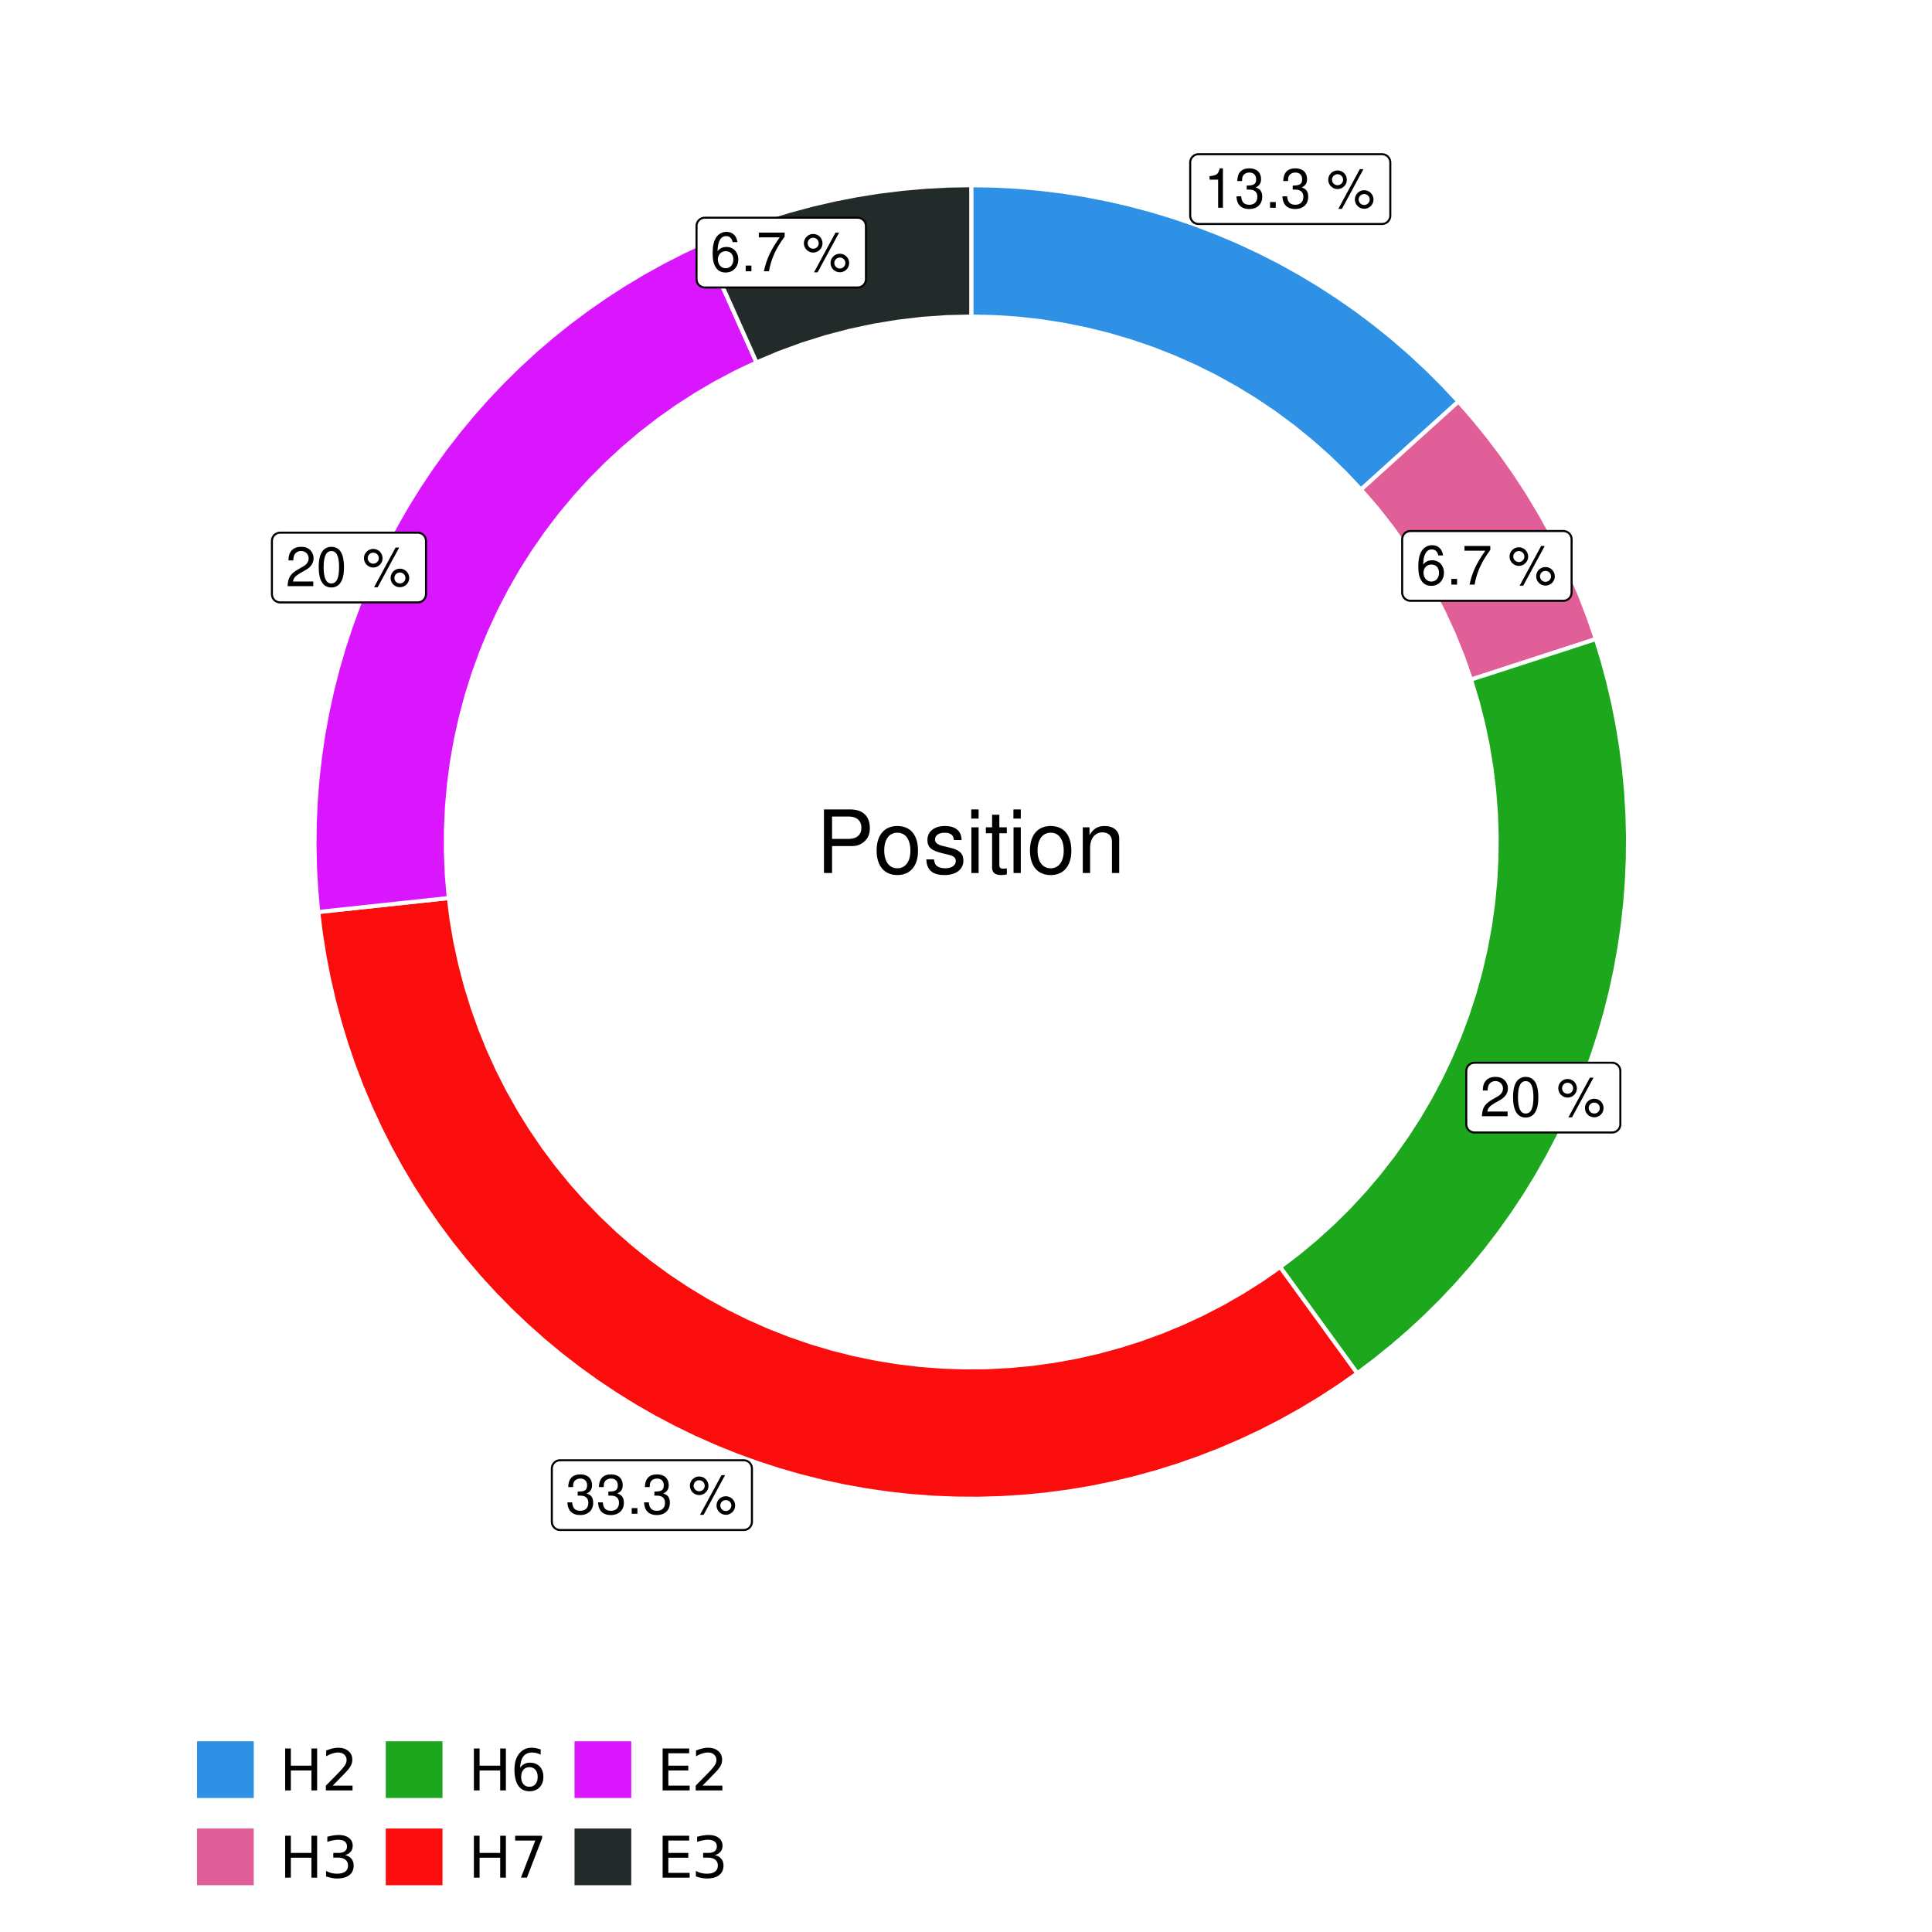<?xml version="1.0" encoding="UTF-8"?>
<svg xmlns="http://www.w3.org/2000/svg" xmlns:xlink="http://www.w3.org/1999/xlink" width="504pt" height="504pt" viewBox="0 0 504 504" version="1.1">
<defs>
<g>
<symbol overflow="visible" id="glyph0-0">
<path style="stroke:none;" d=""/>
</symbol>
<symbol overflow="visible" id="glyph0-1">
<path style="stroke:none;" d="M 3.688 -7.328 L 3.688 0 L 4.938 0 L 4.938 -10.281 L 4.109 -10.281 C 3.672 -8.703 3.391 -8.484 1.453 -8.234 L 1.453 -7.328 Z M 3.688 -7.328 "/>
</symbol>
<symbol overflow="visible" id="glyph0-2">
<path style="stroke:none;" d="M 3.141 -4.734 L 3.828 -4.734 C 5.188 -4.734 5.922 -4.094 5.922 -2.859 C 5.922 -1.562 5.141 -0.781 3.844 -0.781 C 2.453 -0.781 1.797 -1.484 1.703 -2.984 L 0.453 -2.984 C 0.516 -2.156 0.656 -1.625 0.891 -1.172 C 1.422 -0.172 2.406 0.328 3.781 0.328 C 5.859 0.328 7.188 -0.922 7.188 -2.875 C 7.188 -4.188 6.703 -4.891 5.484 -5.312 C 6.422 -5.703 6.891 -6.406 6.891 -7.453 C 6.891 -9.219 5.75 -10.281 3.828 -10.281 C 1.797 -10.281 0.719 -9.141 0.672 -6.969 L 1.922 -6.969 C 1.938 -7.594 1.984 -7.953 2.141 -8.266 C 2.438 -8.844 3.062 -9.188 3.844 -9.188 C 4.953 -9.188 5.609 -8.516 5.609 -7.406 C 5.609 -6.688 5.359 -6.234 4.812 -6 C 4.469 -5.859 4.016 -5.797 3.141 -5.781 Z M 3.141 -4.734 "/>
</symbol>
<symbol overflow="visible" id="glyph0-3">
<path style="stroke:none;" d="M 2.719 -1.484 L 1.234 -1.484 L 1.234 0 L 2.719 0 Z M 2.719 -1.484 "/>
</symbol>
<symbol overflow="visible" id="glyph0-4">
<path style="stroke:none;" d=""/>
</symbol>
<symbol overflow="visible" id="glyph0-5">
<path style="stroke:none;" d="M 2.828 -9.734 C 1.5 -9.734 0.406 -8.641 0.406 -7.312 C 0.406 -5.969 1.5 -4.875 2.844 -4.875 C 4.172 -4.875 5.266 -5.969 5.266 -7.281 C 5.266 -8.656 4.188 -9.734 2.828 -9.734 Z M 2.828 -8.75 C 3.641 -8.75 4.281 -8.109 4.281 -7.297 C 4.281 -6.516 3.625 -5.875 2.844 -5.875 C 2.047 -5.875 1.391 -6.516 1.391 -7.312 C 1.391 -8.109 2.031 -8.75 2.828 -8.75 Z M 8.656 -10.078 L 3.047 0.281 L 3.984 0.281 L 9.594 -10.078 Z M 9.781 -4.578 C 8.453 -4.578 7.359 -3.5 7.359 -2.156 C 7.359 -0.812 8.453 0.266 9.797 0.266 C 11.125 0.266 12.219 -0.812 12.219 -2.141 C 12.219 -3.5 11.141 -4.578 9.781 -4.578 Z M 9.781 -3.578 C 10.594 -3.578 11.234 -2.938 11.234 -2.141 C 11.234 -1.359 10.578 -0.719 9.797 -0.719 C 8.984 -0.719 8.344 -1.359 8.344 -2.156 C 8.344 -2.938 8.984 -3.578 9.781 -3.578 Z M 9.781 -3.578 "/>
</symbol>
<symbol overflow="visible" id="glyph0-6">
<path style="stroke:none;" d="M 7.078 -7.609 C 6.844 -9.281 5.766 -10.281 4.219 -10.281 C 3.109 -10.281 2.125 -9.734 1.516 -8.812 C 0.875 -7.812 0.609 -6.562 0.609 -4.688 C 0.609 -2.953 0.859 -1.859 1.469 -0.953 C 2 -0.109 2.891 0.328 4 0.328 C 5.922 0.328 7.297 -1.109 7.297 -3.109 C 7.297 -5 6.016 -6.344 4.203 -6.344 C 3.219 -6.344 2.438 -5.969 1.891 -5.219 C 1.906 -7.766 2.703 -9.172 4.141 -9.172 C 5.016 -9.172 5.625 -8.609 5.828 -7.609 Z M 4.047 -5.234 C 5.266 -5.234 6.016 -4.375 6.016 -3.016 C 6.016 -1.719 5.156 -0.781 4.016 -0.781 C 2.844 -0.781 1.969 -1.766 1.969 -3.078 C 1.969 -4.344 2.812 -5.234 4.047 -5.234 Z M 4.047 -5.234 "/>
</symbol>
<symbol overflow="visible" id="glyph0-7">
<path style="stroke:none;" d="M 7.391 -10.078 L 0.656 -10.078 L 0.656 -8.844 L 6.094 -8.844 C 3.703 -5.422 2.719 -3.312 1.969 0 L 3.297 0 C 3.859 -3.234 5.125 -6 7.391 -9.031 Z M 7.391 -10.078 "/>
</symbol>
<symbol overflow="visible" id="glyph0-8">
<path style="stroke:none;" d="M 7.188 -1.234 L 1.891 -1.234 C 2.016 -2.094 2.469 -2.625 3.719 -3.391 L 5.141 -4.188 C 6.547 -4.969 7.266 -6.016 7.266 -7.281 C 7.266 -8.141 6.922 -8.922 6.328 -9.484 C 5.734 -10.031 4.984 -10.281 4.031 -10.281 C 2.766 -10.281 1.812 -9.828 1.25 -8.938 C 0.891 -8.406 0.734 -7.766 0.719 -6.719 L 1.969 -6.719 C 2 -7.422 2.094 -7.828 2.266 -8.172 C 2.594 -8.797 3.234 -9.188 4 -9.188 C 5.141 -9.188 5.984 -8.359 5.984 -7.25 C 5.984 -6.422 5.516 -5.719 4.625 -5.203 L 3.312 -4.438 C 1.203 -3.234 0.594 -2.266 0.484 -0.016 L 7.188 -0.016 Z M 7.188 -1.234 "/>
</symbol>
<symbol overflow="visible" id="glyph0-9">
<path style="stroke:none;" d="M 3.906 -10.281 C 2.969 -10.281 2.125 -9.859 1.594 -9.156 C 0.938 -8.25 0.609 -6.875 0.609 -4.984 C 0.609 -1.5 1.75 0.328 3.906 0.328 C 6.047 0.328 7.203 -1.5 7.203 -4.891 C 7.203 -6.875 6.891 -8.219 6.234 -9.156 C 5.703 -9.875 4.859 -10.281 3.906 -10.281 Z M 3.906 -9.172 C 5.266 -9.172 5.922 -7.797 5.922 -5 C 5.922 -2.078 5.281 -0.719 3.875 -0.719 C 2.562 -0.719 1.891 -2.141 1.891 -4.969 C 1.891 -7.797 2.562 -9.172 3.906 -9.172 Z M 3.906 -9.172 "/>
</symbol>
<symbol overflow="visible" id="glyph1-0">
<path style="stroke:none;" d=""/>
</symbol>
<symbol overflow="visible" id="glyph1-1">
<path style="stroke:none;" d="M 4.188 -7.031 L 9.406 -7.031 C 10.703 -7.031 11.719 -7.422 12.609 -8.219 C 13.609 -9.125 14.047 -10.203 14.047 -11.719 C 14.047 -14.844 12.203 -16.594 8.922 -16.594 L 2.078 -16.594 L 2.078 0 L 4.188 0 Z M 4.188 -8.906 L 4.188 -14.734 L 8.609 -14.734 C 10.625 -14.734 11.844 -13.641 11.844 -11.812 C 11.844 -10 10.625 -8.906 8.609 -8.906 Z M 4.188 -8.906 "/>
</symbol>
<symbol overflow="visible" id="glyph1-2">
<path style="stroke:none;" d="M 6.188 -12.266 C 2.828 -12.266 0.812 -9.875 0.812 -5.875 C 0.812 -1.844 2.828 0.531 6.219 0.531 C 9.578 0.531 11.609 -1.859 11.609 -5.781 C 11.609 -9.922 9.656 -12.266 6.188 -12.266 Z M 6.219 -10.516 C 8.359 -10.516 9.625 -8.766 9.625 -5.812 C 9.625 -2.984 8.312 -1.234 6.219 -1.234 C 4.094 -1.234 2.797 -2.984 2.797 -5.875 C 2.797 -8.766 4.094 -10.516 6.219 -10.516 Z M 6.219 -10.516 "/>
</symbol>
<symbol overflow="visible" id="glyph1-3">
<path style="stroke:none;" d="M 9.969 -8.609 C 9.953 -10.953 8.406 -12.266 5.641 -12.266 C 2.875 -12.266 1.062 -10.844 1.062 -8.625 C 1.062 -6.766 2.031 -5.875 4.844 -5.188 L 6.625 -4.766 C 7.938 -4.438 8.469 -3.969 8.469 -3.125 C 8.469 -1.984 7.359 -1.234 5.688 -1.234 C 4.672 -1.234 3.797 -1.531 3.328 -2.031 C 3.031 -2.375 2.891 -2.703 2.781 -3.547 L 0.781 -3.547 C 0.859 -0.797 2.406 0.531 5.531 0.531 C 8.531 0.531 10.453 -0.953 10.453 -3.25 C 10.453 -5.031 9.453 -6.016 7.078 -6.578 L 5.266 -7.016 C 3.703 -7.375 3.047 -7.875 3.047 -8.719 C 3.047 -9.828 4.031 -10.516 5.578 -10.516 C 7.109 -10.516 7.922 -9.859 7.969 -8.609 Z M 9.969 -8.609 "/>
</symbol>
<symbol overflow="visible" id="glyph1-4">
<path style="stroke:none;" d="M 3.422 -11.922 L 1.531 -11.922 L 1.531 0 L 3.422 0 Z M 3.422 -16.594 L 1.5 -16.594 L 1.5 -14.203 L 3.422 -14.203 Z M 3.422 -16.594 "/>
</symbol>
<symbol overflow="visible" id="glyph1-5">
<path style="stroke:none;" d="M 5.781 -11.922 L 3.828 -11.922 L 3.828 -15.203 L 1.938 -15.203 L 1.938 -11.922 L 0.312 -11.922 L 0.312 -10.375 L 1.938 -10.375 L 1.938 -1.359 C 1.938 -0.141 2.75 0.531 4.234 0.531 C 4.734 0.531 5.141 0.484 5.781 0.359 L 5.781 -1.234 C 5.516 -1.156 5.266 -1.141 4.875 -1.141 C 4.047 -1.141 3.828 -1.359 3.828 -2.203 L 3.828 -10.375 L 5.781 -10.375 Z M 5.781 -11.922 "/>
</symbol>
<symbol overflow="visible" id="glyph1-6">
<path style="stroke:none;" d="M 1.594 -11.922 L 1.594 0 L 3.5 0 L 3.5 -6.578 C 3.5 -9.016 4.781 -10.609 6.734 -10.609 C 8.234 -10.609 9.203 -9.703 9.203 -8.266 L 9.203 0 L 11.094 0 L 11.094 -9.016 C 11.094 -11 9.609 -12.266 7.312 -12.266 C 5.531 -12.266 4.391 -11.594 3.344 -9.922 L 3.344 -11.922 Z M 1.594 -11.922 "/>
</symbol>
<symbol overflow="visible" id="glyph2-0">
<path style="stroke:none;" d="M 0.75 2.656 L 0.75 -10.578 L 8.25 -10.578 L 8.25 2.656 Z M 1.594 1.812 L 7.406 1.812 L 7.406 -9.734 L 1.594 -9.734 Z M 1.594 1.812 "/>
</symbol>
<symbol overflow="visible" id="glyph2-1">
<path style="stroke:none;" d="M 1.469 -10.938 L 2.953 -10.938 L 2.953 -6.453 L 8.328 -6.453 L 8.328 -10.938 L 9.812 -10.938 L 9.812 0 L 8.328 0 L 8.328 -5.203 L 2.953 -5.203 L 2.953 0 L 1.469 0 Z M 1.469 -10.938 "/>
</symbol>
<symbol overflow="visible" id="glyph2-2">
<path style="stroke:none;" d="M 2.875 -1.25 L 8.047 -1.25 L 8.047 0 L 1.094 0 L 1.094 -1.25 C 1.656 -1.82 2.422 -2.598 3.391 -3.578 C 4.359 -4.555 4.969 -5.191 5.219 -5.484 C 5.695 -6.016 6.031 -6.461 6.219 -6.828 C 6.406 -7.203 6.5 -7.566 6.5 -7.922 C 6.5 -8.504 6.297 -8.977 5.891 -9.344 C 5.484 -9.707 4.953 -9.891 4.297 -9.891 C 3.828 -9.891 3.332 -9.805 2.812 -9.641 C 2.301 -9.484 1.754 -9.238 1.172 -8.906 L 1.172 -10.406 C 1.766 -10.645 2.32 -10.828 2.844 -10.953 C 3.363 -11.078 3.836 -11.141 4.266 -11.141 C 5.398 -11.141 6.301 -10.852 6.969 -10.281 C 7.645 -9.719 7.984 -8.961 7.984 -8.016 C 7.984 -7.566 7.898 -7.141 7.734 -6.734 C 7.566 -6.328 7.258 -5.852 6.812 -5.312 C 6.688 -5.164 6.297 -4.754 5.641 -4.078 C 4.992 -3.398 4.07 -2.457 2.875 -1.25 Z M 2.875 -1.25 "/>
</symbol>
<symbol overflow="visible" id="glyph2-3">
<path style="stroke:none;" d="M 6.094 -5.891 C 6.801 -5.742 7.352 -5.43 7.75 -4.953 C 8.145 -4.473 8.344 -3.879 8.344 -3.172 C 8.344 -2.098 7.969 -1.266 7.219 -0.672 C 6.477 -0.078 5.426 0.219 4.062 0.219 C 3.602 0.219 3.129 0.172 2.641 0.078 C 2.16 -0.016 1.66 -0.148 1.141 -0.328 L 1.141 -1.766 C 1.555 -1.523 2.004 -1.344 2.484 -1.219 C 2.973 -1.094 3.484 -1.031 4.016 -1.031 C 4.941 -1.031 5.648 -1.211 6.141 -1.578 C 6.629 -1.941 6.875 -2.473 6.875 -3.172 C 6.875 -3.816 6.645 -4.32 6.188 -4.688 C 5.738 -5.051 5.113 -5.234 4.312 -5.234 L 3.031 -5.234 L 3.031 -6.453 L 4.359 -6.453 C 5.086 -6.453 5.645 -6.598 6.031 -6.891 C 6.414 -7.18 6.609 -7.598 6.609 -8.141 C 6.609 -8.703 6.41 -9.133 6.016 -9.438 C 5.617 -9.738 5.051 -9.891 4.312 -9.891 C 3.906 -9.891 3.469 -9.844 3 -9.75 C 2.539 -9.664 2.031 -9.531 1.469 -9.344 L 1.469 -10.672 C 2.031 -10.828 2.555 -10.941 3.047 -11.016 C 3.535 -11.098 4 -11.141 4.438 -11.141 C 5.562 -11.141 6.453 -10.883 7.109 -10.375 C 7.766 -9.863 8.094 -9.172 8.094 -8.297 C 8.094 -7.691 7.914 -7.18 7.562 -6.766 C 7.219 -6.348 6.727 -6.055 6.094 -5.891 Z M 6.094 -5.891 "/>
</symbol>
<symbol overflow="visible" id="glyph2-4">
<path style="stroke:none;" d="M 4.953 -6.062 C 4.285 -6.062 3.758 -5.832 3.375 -5.375 C 2.988 -4.914 2.797 -4.297 2.797 -3.516 C 2.797 -2.723 2.988 -2.098 3.375 -1.641 C 3.758 -1.18 4.285 -0.953 4.953 -0.953 C 5.617 -0.953 6.145 -1.18 6.531 -1.641 C 6.914 -2.098 7.109 -2.723 7.109 -3.516 C 7.109 -4.297 6.914 -4.914 6.531 -5.375 C 6.145 -5.832 5.617 -6.062 4.953 -6.062 Z M 7.891 -10.688 L 7.891 -9.344 C 7.516 -9.52 7.141 -9.656 6.766 -9.75 C 6.391 -9.844 6.016 -9.891 5.641 -9.891 C 4.66 -9.891 3.91 -9.555 3.391 -8.891 C 2.879 -8.234 2.586 -7.238 2.516 -5.906 C 2.805 -6.332 3.164 -6.66 3.594 -6.891 C 4.031 -7.117 4.516 -7.234 5.047 -7.234 C 6.141 -7.234 7.004 -6.898 7.641 -6.234 C 8.273 -5.566 8.594 -4.66 8.594 -3.516 C 8.594 -2.391 8.258 -1.484 7.594 -0.797 C 6.938 -0.117 6.055 0.219 4.953 0.219 C 3.68 0.219 2.711 -0.266 2.047 -1.234 C 1.379 -2.211 1.047 -3.617 1.047 -5.453 C 1.047 -7.18 1.457 -8.562 2.281 -9.594 C 3.102 -10.625 4.203 -11.141 5.578 -11.141 C 5.953 -11.141 6.328 -11.098 6.703 -11.016 C 7.078 -10.941 7.473 -10.832 7.891 -10.688 Z M 7.891 -10.688 "/>
</symbol>
<symbol overflow="visible" id="glyph2-5">
<path style="stroke:none;" d="M 1.234 -10.938 L 8.266 -10.938 L 8.266 -10.312 L 4.297 0 L 2.75 0 L 6.484 -9.688 L 1.234 -9.688 Z M 1.234 -10.938 "/>
</symbol>
<symbol overflow="visible" id="glyph2-6">
<path style="stroke:none;" d="M 1.469 -10.938 L 8.391 -10.938 L 8.391 -9.688 L 2.953 -9.688 L 2.953 -6.453 L 8.156 -6.453 L 8.156 -5.203 L 2.953 -5.203 L 2.953 -1.25 L 8.516 -1.25 L 8.516 0 L 1.469 0 Z M 1.469 -10.938 "/>
</symbol>
</g>
<clipPath id="clip1">
  <path d="M 30.98 0 L 473.023 0 L 473.023 504 L 30.98 504 Z M 30.98 0 "/>
</clipPath>
<clipPath id="clip2">
  <path d="M 39.199 5.48 L 467.543 5.48 L 467.543 433.824 L 39.199 433.824 Z M 39.199 5.48 "/>
</clipPath>
</defs>
<g id="surface4">
<rect x="0" y="0" width="504" height="504" style="fill:rgb(100%,100%,100%);fill-opacity:1;stroke:none;"/>
<g clip-path="url(#clip1)" clip-rule="nonzero">
<path style="fill-rule:nonzero;fill:rgb(100%,100%,100%);fill-opacity:1;stroke-width:1.067;stroke-linecap:round;stroke-linejoin:round;stroke:rgb(100%,100%,100%);stroke-opacity:1;stroke-miterlimit:10;" d="M 30.98 504 L 473.023 504 L 473.023 0 L 30.98 0 Z M 30.98 504 "/>
</g>
<g clip-path="url(#clip2)" clip-rule="nonzero">
<path style=" stroke:none;fill-rule:nonzero;fill:rgb(100%,100%,100%);fill-opacity:1;" d="M 39.199 433.824 L 467.543 433.824 L 467.543 5.48 L 39.199 5.48 Z M 39.199 433.824 "/>
</g>
<path style="fill-rule:nonzero;fill:rgb(18.039%,56.863%,89.804%);fill-opacity:1;stroke-width:1.067;stroke-linecap:butt;stroke-linejoin:miter;stroke:rgb(100%,100%,100%);stroke-opacity:1;stroke-miterlimit:10;" d="M 355.039 127.719 L 360.125 123.125 L 365.207 118.527 L 370.293 113.93 L 375.375 109.336 L 380.457 104.738 L 376.379 100.383 L 372.152 96.172 L 367.785 92.113 L 363.273 88.207 L 358.633 84.461 L 353.863 80.879 L 348.969 77.465 L 343.961 74.223 L 338.844 71.156 L 333.625 68.27 L 328.305 65.57 L 322.895 63.055 L 317.402 60.727 L 311.832 58.598 L 306.188 56.656 L 300.48 54.918 L 294.719 53.379 L 288.906 52.039 L 283.047 50.902 L 277.156 49.973 L 271.234 49.246 L 265.293 48.73 L 259.336 48.418 L 253.371 48.312 L 253.371 82.582 L 259.398 82.715 L 265.41 83.113 L 271.402 83.773 L 277.359 84.695 L 283.27 85.883 L 289.125 87.328 L 294.906 89.027 L 300.609 90.98 L 306.223 93.18 L 311.73 95.625 L 317.129 98.312 L 322.402 101.234 L 327.543 104.383 L 332.539 107.754 L 337.383 111.344 L 342.062 115.145 L 346.57 119.145 L 350.898 123.34 Z M 355.039 127.719 "/>
<path style="fill-rule:nonzero;fill:rgb(88.235%,37.255%,60%);fill-opacity:1;stroke-width:1.067;stroke-linecap:butt;stroke-linejoin:miter;stroke:rgb(100%,100%,100%);stroke-opacity:1;stroke-miterlimit:10;" d="M 383.73 177.293 L 390.25 175.176 L 396.766 173.059 L 409.805 168.824 L 416.32 166.707 L 414.363 161.023 L 412.207 155.41 L 409.859 149.879 L 407.316 144.434 L 404.582 139.082 L 401.664 133.828 L 398.562 128.68 L 395.281 123.641 L 391.828 118.723 L 388.203 113.93 L 384.41 109.266 L 380.457 104.738 L 375.375 109.336 L 370.293 113.93 L 365.207 118.527 L 360.125 123.125 L 355.039 127.719 L 359.227 132.574 L 363.184 137.621 L 366.898 142.844 L 370.367 148.238 L 373.578 153.785 L 376.527 159.477 L 379.203 165.301 L 381.609 171.246 Z M 383.73 177.293 "/>
<path style="fill-rule:nonzero;fill:rgb(10.98%,65.49%,10.98%);fill-opacity:1;stroke-width:1.067;stroke-linecap:butt;stroke-linejoin:miter;stroke:rgb(100%,100%,100%);stroke-opacity:1;stroke-miterlimit:10;" d="M 333.938 330.543 L 337.965 336.09 L 341.996 341.633 L 346.023 347.176 L 350.051 352.723 L 354.078 358.266 L 358.727 354.766 L 363.254 351.109 L 367.656 347.305 L 371.926 343.352 L 376.059 339.254 L 380.047 335.02 L 383.891 330.648 L 387.586 326.152 L 391.125 321.535 L 394.504 316.797 L 397.723 311.949 L 400.773 306.996 L 403.652 301.938 L 406.363 296.789 L 408.895 291.547 L 411.246 286.227 L 413.414 280.828 L 415.398 275.355 L 417.195 269.824 L 418.805 264.23 L 420.227 258.586 L 421.449 252.898 L 422.484 247.172 L 423.32 241.414 L 423.961 235.633 L 424.406 229.828 L 424.652 224.016 L 424.703 218.195 L 424.555 212.379 L 424.207 206.57 L 423.664 200.777 L 422.926 195.004 L 421.992 189.262 L 420.863 183.555 L 419.539 177.887 L 418.027 172.27 L 416.32 166.707 L 409.805 168.824 L 396.766 173.059 L 390.25 175.176 L 383.73 177.293 L 385.445 182.98 L 386.91 188.738 L 388.121 194.551 L 389.082 200.41 L 389.789 206.309 L 390.238 212.23 L 390.434 218.168 L 390.367 224.105 L 390.047 230.035 L 389.469 235.945 L 388.633 241.828 L 387.547 247.664 L 386.207 253.453 L 384.617 259.176 L 382.781 264.824 L 380.703 270.387 L 378.387 275.855 L 375.836 281.219 L 373.055 286.465 L 370.047 291.586 L 366.82 296.574 L 363.383 301.414 L 359.738 306.105 L 355.891 310.633 L 351.855 314.988 L 347.633 319.164 L 343.234 323.152 L 338.664 326.949 Z M 333.938 330.543 "/>
<path style="fill-rule:nonzero;fill:rgb(98.431%,5.098%,5.098%);fill-opacity:1;stroke-width:1.067;stroke-linecap:butt;stroke-linejoin:miter;stroke:rgb(100%,100%,100%);stroke-opacity:1;stroke-miterlimit:10;" d="M 117.082 234.266 L 110.266 234.996 L 103.453 235.727 L 96.637 236.457 L 89.824 237.188 L 83.008 237.918 L 83.734 243.75 L 84.66 249.551 L 85.785 255.32 L 87.109 261.047 L 88.625 266.723 L 90.336 272.348 L 92.238 277.906 L 94.332 283.398 L 96.613 288.812 L 99.074 294.148 L 101.723 299.395 L 104.547 304.551 L 107.543 309.605 L 110.715 314.551 L 114.055 319.387 L 117.555 324.105 L 121.219 328.703 L 125.035 333.172 L 129.004 337.504 L 133.117 341.699 L 137.375 345.754 L 141.766 349.656 L 146.289 353.406 L 150.941 357 L 155.711 360.434 L 160.598 363.699 L 165.59 366.797 L 170.688 369.719 L 175.883 372.465 L 181.168 375.035 L 186.539 377.418 L 191.988 379.617 L 197.512 381.629 L 203.098 383.449 L 208.746 385.074 L 214.445 386.508 L 220.191 387.746 L 225.973 388.785 L 231.789 389.625 L 237.633 390.266 L 243.492 390.703 L 249.363 390.941 L 255.242 390.98 L 261.113 390.812 L 266.98 390.449 L 272.828 389.879 L 278.656 389.113 L 284.453 388.145 L 290.211 386.98 L 295.93 385.621 L 301.594 384.062 L 307.203 382.312 L 312.75 380.371 L 318.227 378.238 L 323.629 375.922 L 328.945 373.422 L 334.176 370.738 L 339.309 367.879 L 344.34 364.844 L 349.266 361.641 L 354.078 358.266 L 350.051 352.723 L 346.023 347.176 L 341.996 341.633 L 337.965 336.09 L 333.938 330.543 L 329.129 333.883 L 324.184 337.012 L 319.109 339.926 L 313.918 342.625 L 308.613 345.098 L 303.207 347.34 L 297.711 349.352 L 292.133 351.125 L 286.488 352.66 L 280.777 353.953 L 275.02 355 L 269.223 355.801 L 263.398 356.355 L 257.551 356.656 L 251.699 356.711 L 245.852 356.516 L 240.016 356.07 L 234.203 355.375 L 228.43 354.434 L 222.699 353.246 L 217.023 351.816 L 211.414 350.145 L 205.883 348.234 L 200.438 346.09 L 195.086 343.715 L 189.844 341.113 L 184.719 338.289 L 179.715 335.25 L 174.848 332.004 L 170.125 328.547 L 165.551 324.895 L 161.141 321.051 L 156.895 317.02 L 152.828 312.812 L 148.941 308.438 L 145.246 303.898 L 141.75 299.207 L 138.453 294.367 L 135.371 289.395 L 132.5 284.297 L 129.852 279.078 L 127.426 273.75 L 125.234 268.324 L 123.273 262.809 L 121.547 257.219 L 120.066 251.555 L 118.824 245.836 L 117.828 240.07 Z M 117.082 234.266 "/>
<path style="fill-rule:nonzero;fill:rgb(85.49%,8.627%,100%);fill-opacity:1;stroke-width:1.067;stroke-linecap:butt;stroke-linejoin:miter;stroke:rgb(100%,100%,100%);stroke-opacity:1;stroke-miterlimit:10;" d="M 197.355 94.547 L 188.953 75.785 L 186.152 69.527 L 183.352 63.273 L 178.082 65.742 L 172.898 68.387 L 167.809 71.207 L 162.82 74.195 L 157.934 77.355 L 153.156 80.68 L 148.492 84.16 L 143.953 87.801 L 139.539 91.594 L 135.258 95.531 L 131.109 99.613 L 127.105 103.836 L 123.246 108.188 L 119.535 112.672 L 115.98 117.277 L 112.582 122.004 L 109.348 126.84 L 106.277 131.785 L 103.379 136.828 L 100.652 141.969 L 98.105 147.199 L 95.734 152.516 L 93.543 157.906 L 91.539 163.367 L 89.723 168.895 L 88.094 174.48 L 86.656 180.121 L 85.41 185.805 L 84.355 191.527 L 83.5 197.281 L 82.836 203.062 L 82.371 208.863 L 82.105 214.676 L 82.035 220.496 L 82.16 226.312 L 82.488 232.121 L 83.008 237.918 L 89.824 237.188 L 96.637 236.457 L 103.453 235.727 L 110.266 234.996 L 117.082 234.266 L 116.574 228.348 L 116.328 222.414 L 116.336 216.473 L 116.602 210.539 L 117.125 204.625 L 117.906 198.738 L 118.938 192.887 L 120.223 187.09 L 121.758 181.352 L 123.543 175.688 L 125.566 170.105 L 127.836 164.617 L 130.336 159.23 L 133.07 153.957 L 136.027 148.805 L 139.207 143.789 L 142.602 138.914 L 146.203 134.191 L 150.004 129.629 L 154 125.238 L 158.184 121.023 L 162.547 116.992 L 167.078 113.152 L 171.773 109.516 L 176.621 106.082 L 181.613 102.867 L 186.738 99.867 L 191.988 97.094 Z M 197.355 94.547 "/>
<path style="fill-rule:nonzero;fill:rgb(13.333%,16.471%,16.471%);fill-opacity:1;stroke-width:1.067;stroke-linecap:butt;stroke-linejoin:miter;stroke:rgb(100%,100%,100%);stroke-opacity:1;stroke-miterlimit:10;" d="M 253.371 82.582 L 253.371 48.312 L 247.359 48.418 L 241.359 48.734 L 235.371 49.262 L 229.406 49.996 L 223.469 50.941 L 217.57 52.094 L 211.715 53.453 L 205.914 55.016 L 200.168 56.781 L 194.488 58.75 L 188.879 60.914 L 183.352 63.273 L 186.152 69.527 L 188.953 75.785 L 197.355 94.547 L 203.266 92.066 L 209.289 89.863 L 215.402 87.945 L 221.605 86.312 L 227.875 84.973 L 234.199 83.93 L 240.566 83.18 L 246.961 82.73 Z M 253.371 82.582 "/>
<path style="fill-rule:nonzero;fill:rgb(100%,100%,100%);fill-opacity:1;stroke-width:0.533;stroke-linecap:round;stroke-linejoin:round;stroke:rgb(0%,0%,0%);stroke-opacity:1;stroke-miterlimit:10;" d="M 312.648 58.43 L 360.527 58.43 L 360.441 58.426 L 360.789 58.41 L 361.129 58.344 L 361.453 58.219 L 361.754 58.047 L 362.023 57.824 L 362.254 57.566 L 362.441 57.273 L 362.574 56.953 L 362.66 56.613 L 362.688 56.27 L 362.688 42.387 L 362.66 42.043 L 362.574 41.703 L 362.441 41.383 L 362.254 41.09 L 362.023 40.828 L 361.754 40.609 L 361.453 40.438 L 361.129 40.312 L 360.789 40.242 L 360.527 40.227 L 312.648 40.227 L 312.906 40.242 L 312.559 40.23 L 312.215 40.27 L 311.883 40.367 L 311.566 40.516 L 311.281 40.715 L 311.031 40.957 L 310.82 41.234 L 310.66 41.543 L 310.551 41.871 L 310.492 42.215 L 310.488 42.387 L 310.488 56.27 L 310.492 56.094 L 310.492 56.441 L 310.551 56.785 L 310.66 57.113 L 310.82 57.422 L 311.031 57.699 L 311.281 57.941 L 311.566 58.137 L 311.883 58.289 L 312.215 58.383 L 312.559 58.426 Z M 312.648 58.43 "/>
<g style="fill:rgb(0%,0%,0%);fill-opacity:1;">
  <use xlink:href="#glyph0-1" x="314.086" y="54.198"/>
  <use xlink:href="#glyph0-2" x="322.086" y="54.198"/>
  <use xlink:href="#glyph0-3" x="330.086" y="54.198"/>
  <use xlink:href="#glyph0-2" x="334.086" y="54.198"/>
  <use xlink:href="#glyph0-4" x="342.086" y="54.198"/>
  <use xlink:href="#glyph0-5" x="346.086" y="54.198"/>
</g>
<path style="fill-rule:nonzero;fill:rgb(100%,100%,100%);fill-opacity:1;stroke-width:0.533;stroke-linecap:round;stroke-linejoin:round;stroke:rgb(0%,0%,0%);stroke-opacity:1;stroke-miterlimit:10;" d="M 367.945 156.727 L 407.824 156.727 L 407.738 156.727 L 408.086 156.711 L 408.426 156.645 L 408.75 156.52 L 409.051 156.348 L 409.32 156.125 L 409.551 155.867 L 409.738 155.574 L 409.875 155.254 L 409.957 154.914 L 409.984 154.57 L 409.984 140.688 L 409.957 140.344 L 409.875 140.004 L 409.738 139.684 L 409.551 139.391 L 409.32 139.129 L 409.051 138.91 L 408.75 138.738 L 408.426 138.613 L 408.086 138.543 L 407.824 138.527 L 367.945 138.527 L 368.203 138.543 L 367.859 138.531 L 367.512 138.57 L 367.18 138.668 L 366.863 138.816 L 366.578 139.016 L 366.328 139.258 L 366.117 139.535 L 365.957 139.844 L 365.848 140.172 L 365.793 140.516 L 365.785 140.688 L 365.785 154.57 L 365.793 154.395 L 365.793 154.742 L 365.848 155.086 L 365.957 155.414 L 366.117 155.723 L 366.328 156 L 366.578 156.242 L 366.863 156.438 L 367.18 156.59 L 367.512 156.684 L 367.859 156.727 Z M 367.945 156.727 "/>
<g style="fill:rgb(0%,0%,0%);fill-opacity:1;">
  <use xlink:href="#glyph0-6" x="369.383" y="152.499"/>
  <use xlink:href="#glyph0-3" x="377.383" y="152.499"/>
  <use xlink:href="#glyph0-7" x="381.383" y="152.499"/>
  <use xlink:href="#glyph0-4" x="389.383" y="152.499"/>
  <use xlink:href="#glyph0-5" x="393.383" y="152.499"/>
</g>
<path style="fill-rule:nonzero;fill:rgb(100%,100%,100%);fill-opacity:1;stroke-width:0.533;stroke-linecap:round;stroke-linejoin:round;stroke:rgb(0%,0%,0%);stroke-opacity:1;stroke-miterlimit:10;" d="M 384.664 295.434 L 420.543 295.434 L 420.457 295.434 L 420.805 295.418 L 421.145 295.348 L 421.469 295.227 L 421.77 295.051 L 422.039 294.832 L 422.27 294.574 L 422.457 294.277 L 422.594 293.957 L 422.676 293.621 L 422.703 293.273 L 422.703 279.395 L 422.676 279.047 L 422.594 278.711 L 422.457 278.391 L 422.27 278.098 L 422.039 277.836 L 421.77 277.617 L 421.469 277.441 L 421.145 277.32 L 420.805 277.25 L 420.543 277.234 L 384.664 277.234 L 384.922 277.25 L 384.578 277.238 L 384.23 277.277 L 383.898 277.375 L 383.582 277.523 L 383.297 277.723 L 383.047 277.961 L 382.836 278.238 L 382.676 278.547 L 382.566 278.879 L 382.512 279.223 L 382.504 279.395 L 382.504 293.273 L 382.512 293.102 L 382.512 293.449 L 382.566 293.793 L 382.676 294.121 L 382.836 294.43 L 383.047 294.707 L 383.297 294.949 L 383.582 295.145 L 383.898 295.293 L 384.23 295.391 L 384.578 295.434 Z M 384.664 295.434 "/>
<g style="fill:rgb(0%,0%,0%);fill-opacity:1;">
  <use xlink:href="#glyph0-8" x="386.102" y="291.206"/>
  <use xlink:href="#glyph0-9" x="394.102" y="291.206"/>
  <use xlink:href="#glyph0-4" x="402.102" y="291.206"/>
  <use xlink:href="#glyph0-5" x="406.102" y="291.206"/>
</g>
<path style="fill-rule:nonzero;fill:rgb(100%,100%,100%);fill-opacity:1;stroke-width:0.533;stroke-linecap:round;stroke-linejoin:round;stroke:rgb(0%,0%,0%);stroke-opacity:1;stroke-miterlimit:10;" d="M 146.117 399.133 L 194 399.133 L 193.91 399.129 L 194.258 399.117 L 194.598 399.047 L 194.926 398.922 L 195.227 398.75 L 195.496 398.531 L 195.727 398.27 L 195.91 397.977 L 196.047 397.656 L 196.129 397.316 L 196.16 396.973 L 196.16 383.09 L 196.129 382.746 L 196.047 382.406 L 195.91 382.09 L 195.727 381.793 L 195.496 381.535 L 195.227 381.312 L 194.926 381.141 L 194.598 381.016 L 194.258 380.949 L 194 380.934 L 146.117 380.934 L 146.379 380.949 L 146.031 380.934 L 145.688 380.977 L 145.352 381.07 L 145.039 381.223 L 144.754 381.418 L 144.5 381.66 L 144.293 381.938 L 144.133 382.246 L 144.02 382.574 L 143.965 382.918 L 143.957 383.09 L 143.957 396.973 L 143.965 396.797 L 143.965 397.145 L 144.02 397.488 L 144.133 397.82 L 144.293 398.125 L 144.5 398.402 L 144.754 398.645 L 145.039 398.844 L 145.352 398.992 L 145.688 399.09 L 146.031 399.129 Z M 146.117 399.133 "/>
<g style="fill:rgb(0%,0%,0%);fill-opacity:1;">
  <use xlink:href="#glyph0-2" x="147.559" y="394.901"/>
  <use xlink:href="#glyph0-2" x="155.559" y="394.901"/>
  <use xlink:href="#glyph0-3" x="163.559" y="394.901"/>
  <use xlink:href="#glyph0-2" x="167.559" y="394.901"/>
  <use xlink:href="#glyph0-4" x="175.559" y="394.901"/>
  <use xlink:href="#glyph0-5" x="179.559" y="394.901"/>
</g>
<path style="fill-rule:nonzero;fill:rgb(100%,100%,100%);fill-opacity:1;stroke-width:0.533;stroke-linecap:round;stroke-linejoin:round;stroke:rgb(0%,0%,0%);stroke-opacity:1;stroke-miterlimit:10;" d="M 73.094 157.152 L 108.973 157.152 L 108.887 157.152 L 109.234 157.137 L 109.574 157.066 L 109.898 156.945 L 110.203 156.77 L 110.469 156.551 L 110.699 156.289 L 110.887 155.996 L 111.023 155.676 L 111.105 155.34 L 111.133 154.992 L 111.133 141.113 L 111.105 140.766 L 111.023 140.43 L 110.887 140.109 L 110.699 139.816 L 110.469 139.555 L 110.203 139.336 L 109.898 139.16 L 109.574 139.039 L 109.234 138.969 L 108.973 138.953 L 73.094 138.953 L 73.355 138.969 L 73.008 138.953 L 72.664 138.996 L 72.328 139.094 L 72.016 139.242 L 71.727 139.441 L 71.477 139.68 L 71.27 139.957 L 71.105 140.266 L 70.996 140.598 L 70.941 140.938 L 70.934 141.113 L 70.934 154.992 L 70.941 154.82 L 70.941 155.168 L 70.996 155.512 L 71.105 155.84 L 71.27 156.148 L 71.477 156.426 L 71.727 156.668 L 72.016 156.863 L 72.328 157.012 L 72.664 157.109 L 73.008 157.152 Z M 73.094 157.152 "/>
<g style="fill:rgb(0%,0%,0%);fill-opacity:1;">
  <use xlink:href="#glyph0-8" x="74.535" y="152.925"/>
  <use xlink:href="#glyph0-9" x="82.535" y="152.925"/>
  <use xlink:href="#glyph0-4" x="90.535" y="152.925"/>
  <use xlink:href="#glyph0-5" x="94.535" y="152.925"/>
</g>
<path style="fill-rule:nonzero;fill:rgb(100%,100%,100%);fill-opacity:1;stroke-width:0.533;stroke-linecap:round;stroke-linejoin:round;stroke:rgb(0%,0%,0%);stroke-opacity:1;stroke-miterlimit:10;" d="M 183.863 74.992 L 223.742 74.992 L 223.656 74.992 L 224 74.977 L 224.344 74.91 L 224.668 74.785 L 224.969 74.613 L 225.238 74.391 L 225.469 74.133 L 225.652 73.836 L 225.789 73.52 L 225.875 73.18 L 225.902 72.832 L 225.902 58.953 L 225.875 58.609 L 225.789 58.27 L 225.652 57.949 L 225.469 57.656 L 225.238 57.395 L 224.969 57.176 L 224.668 57.004 L 224.344 56.879 L 224 56.809 L 223.742 56.793 L 183.863 56.793 L 184.121 56.809 L 183.773 56.797 L 183.43 56.836 L 183.094 56.934 L 182.781 57.082 L 182.496 57.281 L 182.246 57.523 L 182.035 57.801 L 181.875 58.105 L 181.766 58.438 L 181.707 58.781 L 181.703 58.953 L 181.703 72.832 L 181.707 72.66 L 181.707 73.008 L 181.766 73.352 L 181.875 73.68 L 182.035 73.988 L 182.246 74.266 L 182.496 74.508 L 182.781 74.703 L 183.094 74.855 L 183.43 74.949 L 183.773 74.992 Z M 183.863 74.992 "/>
<g style="fill:rgb(0%,0%,0%);fill-opacity:1;">
  <use xlink:href="#glyph0-6" x="185.301" y="70.765"/>
  <use xlink:href="#glyph0-3" x="193.301" y="70.765"/>
  <use xlink:href="#glyph0-7" x="197.301" y="70.765"/>
  <use xlink:href="#glyph0-4" x="205.301" y="70.765"/>
  <use xlink:href="#glyph0-5" x="209.301" y="70.765"/>
</g>
<g style="fill:rgb(0%,0%,0%);fill-opacity:1;">
  <use xlink:href="#glyph1-1" x="212.871" y="227.746"/>
  <use xlink:href="#glyph1-2" x="227.871" y="227.746"/>
  <use xlink:href="#glyph1-3" x="240.871" y="227.746"/>
  <use xlink:href="#glyph1-4" x="251.871" y="227.746"/>
  <use xlink:href="#glyph1-5" x="256.871" y="227.746"/>
  <use xlink:href="#glyph1-4" x="262.871" y="227.746"/>
  <use xlink:href="#glyph1-2" x="267.871" y="227.746"/>
  <use xlink:href="#glyph1-6" x="280.871" y="227.746"/>
</g>
<path style=" stroke:none;fill-rule:nonzero;fill:rgb(100%,100%,100%);fill-opacity:1;" d="M 39.199 498.52 L 195.875 498.52 L 195.875 447.52 L 39.199 447.52 Z M 39.199 498.52 "/>
<path style=" stroke:none;fill-rule:nonzero;fill:rgb(100%,100%,100%);fill-opacity:1;" d="M 50.156 470.281 L 67.438 470.281 L 67.438 453 L 50.156 453 Z M 50.156 470.281 "/>
<path style="fill-rule:nonzero;fill:rgb(18.039%,56.863%,89.804%);fill-opacity:1;stroke-width:1.067;stroke-linecap:butt;stroke-linejoin:miter;stroke:rgb(100%,100%,100%);stroke-opacity:1;stroke-miterlimit:10;" d="M 50.867 469.574 L 66.73 469.574 L 66.73 453.711 L 50.867 453.711 Z M 50.867 469.574 "/>
<path style=" stroke:none;fill-rule:nonzero;fill:rgb(100%,100%,100%);fill-opacity:1;" d="M 50.156 493.043 L 67.438 493.043 L 67.438 475.762 L 50.156 475.762 Z M 50.156 493.043 "/>
<path style="fill-rule:nonzero;fill:rgb(88.235%,37.255%,60%);fill-opacity:1;stroke-width:1.067;stroke-linecap:butt;stroke-linejoin:miter;stroke:rgb(100%,100%,100%);stroke-opacity:1;stroke-miterlimit:10;" d="M 50.867 492.332 L 66.73 492.332 L 66.73 476.469 L 50.867 476.469 Z M 50.867 492.332 "/>
<path style=" stroke:none;fill-rule:nonzero;fill:rgb(100%,100%,100%);fill-opacity:1;" d="M 99.395 470.281 L 116.676 470.281 L 116.676 453 L 99.395 453 Z M 99.395 470.281 "/>
<path style="fill-rule:nonzero;fill:rgb(10.98%,65.49%,10.98%);fill-opacity:1;stroke-width:1.067;stroke-linecap:butt;stroke-linejoin:miter;stroke:rgb(100%,100%,100%);stroke-opacity:1;stroke-miterlimit:10;" d="M 100.105 469.574 L 115.969 469.574 L 115.969 453.711 L 100.105 453.711 Z M 100.105 469.574 "/>
<path style=" stroke:none;fill-rule:nonzero;fill:rgb(100%,100%,100%);fill-opacity:1;" d="M 99.395 493.043 L 116.676 493.043 L 116.676 475.762 L 99.395 475.762 Z M 99.395 493.043 "/>
<path style="fill-rule:nonzero;fill:rgb(98.431%,5.098%,5.098%);fill-opacity:1;stroke-width:1.067;stroke-linecap:butt;stroke-linejoin:miter;stroke:rgb(100%,100%,100%);stroke-opacity:1;stroke-miterlimit:10;" d="M 100.105 492.332 L 115.969 492.332 L 115.969 476.469 L 100.105 476.469 Z M 100.105 492.332 "/>
<path style=" stroke:none;fill-rule:nonzero;fill:rgb(100%,100%,100%);fill-opacity:1;" d="M 148.633 470.281 L 165.914 470.281 L 165.914 453 L 148.633 453 Z M 148.633 470.281 "/>
<path style="fill-rule:nonzero;fill:rgb(85.49%,8.627%,100%);fill-opacity:1;stroke-width:1.067;stroke-linecap:butt;stroke-linejoin:miter;stroke:rgb(100%,100%,100%);stroke-opacity:1;stroke-miterlimit:10;" d="M 149.344 469.574 L 165.207 469.574 L 165.207 453.711 L 149.344 453.711 Z M 149.344 469.574 "/>
<path style=" stroke:none;fill-rule:nonzero;fill:rgb(100%,100%,100%);fill-opacity:1;" d="M 148.633 493.043 L 165.914 493.043 L 165.914 475.762 L 148.633 475.762 Z M 148.633 493.043 "/>
<path style="fill-rule:nonzero;fill:rgb(13.333%,16.471%,16.471%);fill-opacity:1;stroke-width:1.067;stroke-linecap:butt;stroke-linejoin:miter;stroke:rgb(100%,100%,100%);stroke-opacity:1;stroke-miterlimit:10;" d="M 149.344 492.332 L 165.207 492.332 L 165.207 476.469 L 149.344 476.469 Z M 149.344 492.332 "/>
<g style="fill:rgb(0%,0%,0%);fill-opacity:1;">
  <use xlink:href="#glyph2-1" x="72.918" y="467.064"/>
  <use xlink:href="#glyph2-2" x="83.918" y="467.064"/>
</g>
<g style="fill:rgb(0%,0%,0%);fill-opacity:1;">
  <use xlink:href="#glyph2-1" x="72.918" y="489.826"/>
  <use xlink:href="#glyph2-3" x="83.918" y="489.826"/>
</g>
<g style="fill:rgb(0%,0%,0%);fill-opacity:1;">
  <use xlink:href="#glyph2-1" x="122.156" y="467.064"/>
  <use xlink:href="#glyph2-4" x="133.156" y="467.064"/>
</g>
<g style="fill:rgb(0%,0%,0%);fill-opacity:1;">
  <use xlink:href="#glyph2-1" x="122.156" y="489.826"/>
  <use xlink:href="#glyph2-5" x="133.156" y="489.826"/>
</g>
<g style="fill:rgb(0%,0%,0%);fill-opacity:1;">
  <use xlink:href="#glyph2-6" x="171.395" y="467.064"/>
  <use xlink:href="#glyph2-2" x="180.395" y="467.064"/>
</g>
<g style="fill:rgb(0%,0%,0%);fill-opacity:1;">
  <use xlink:href="#glyph2-6" x="171.395" y="489.826"/>
  <use xlink:href="#glyph2-3" x="180.395" y="489.826"/>
</g>
</g>
</svg>

